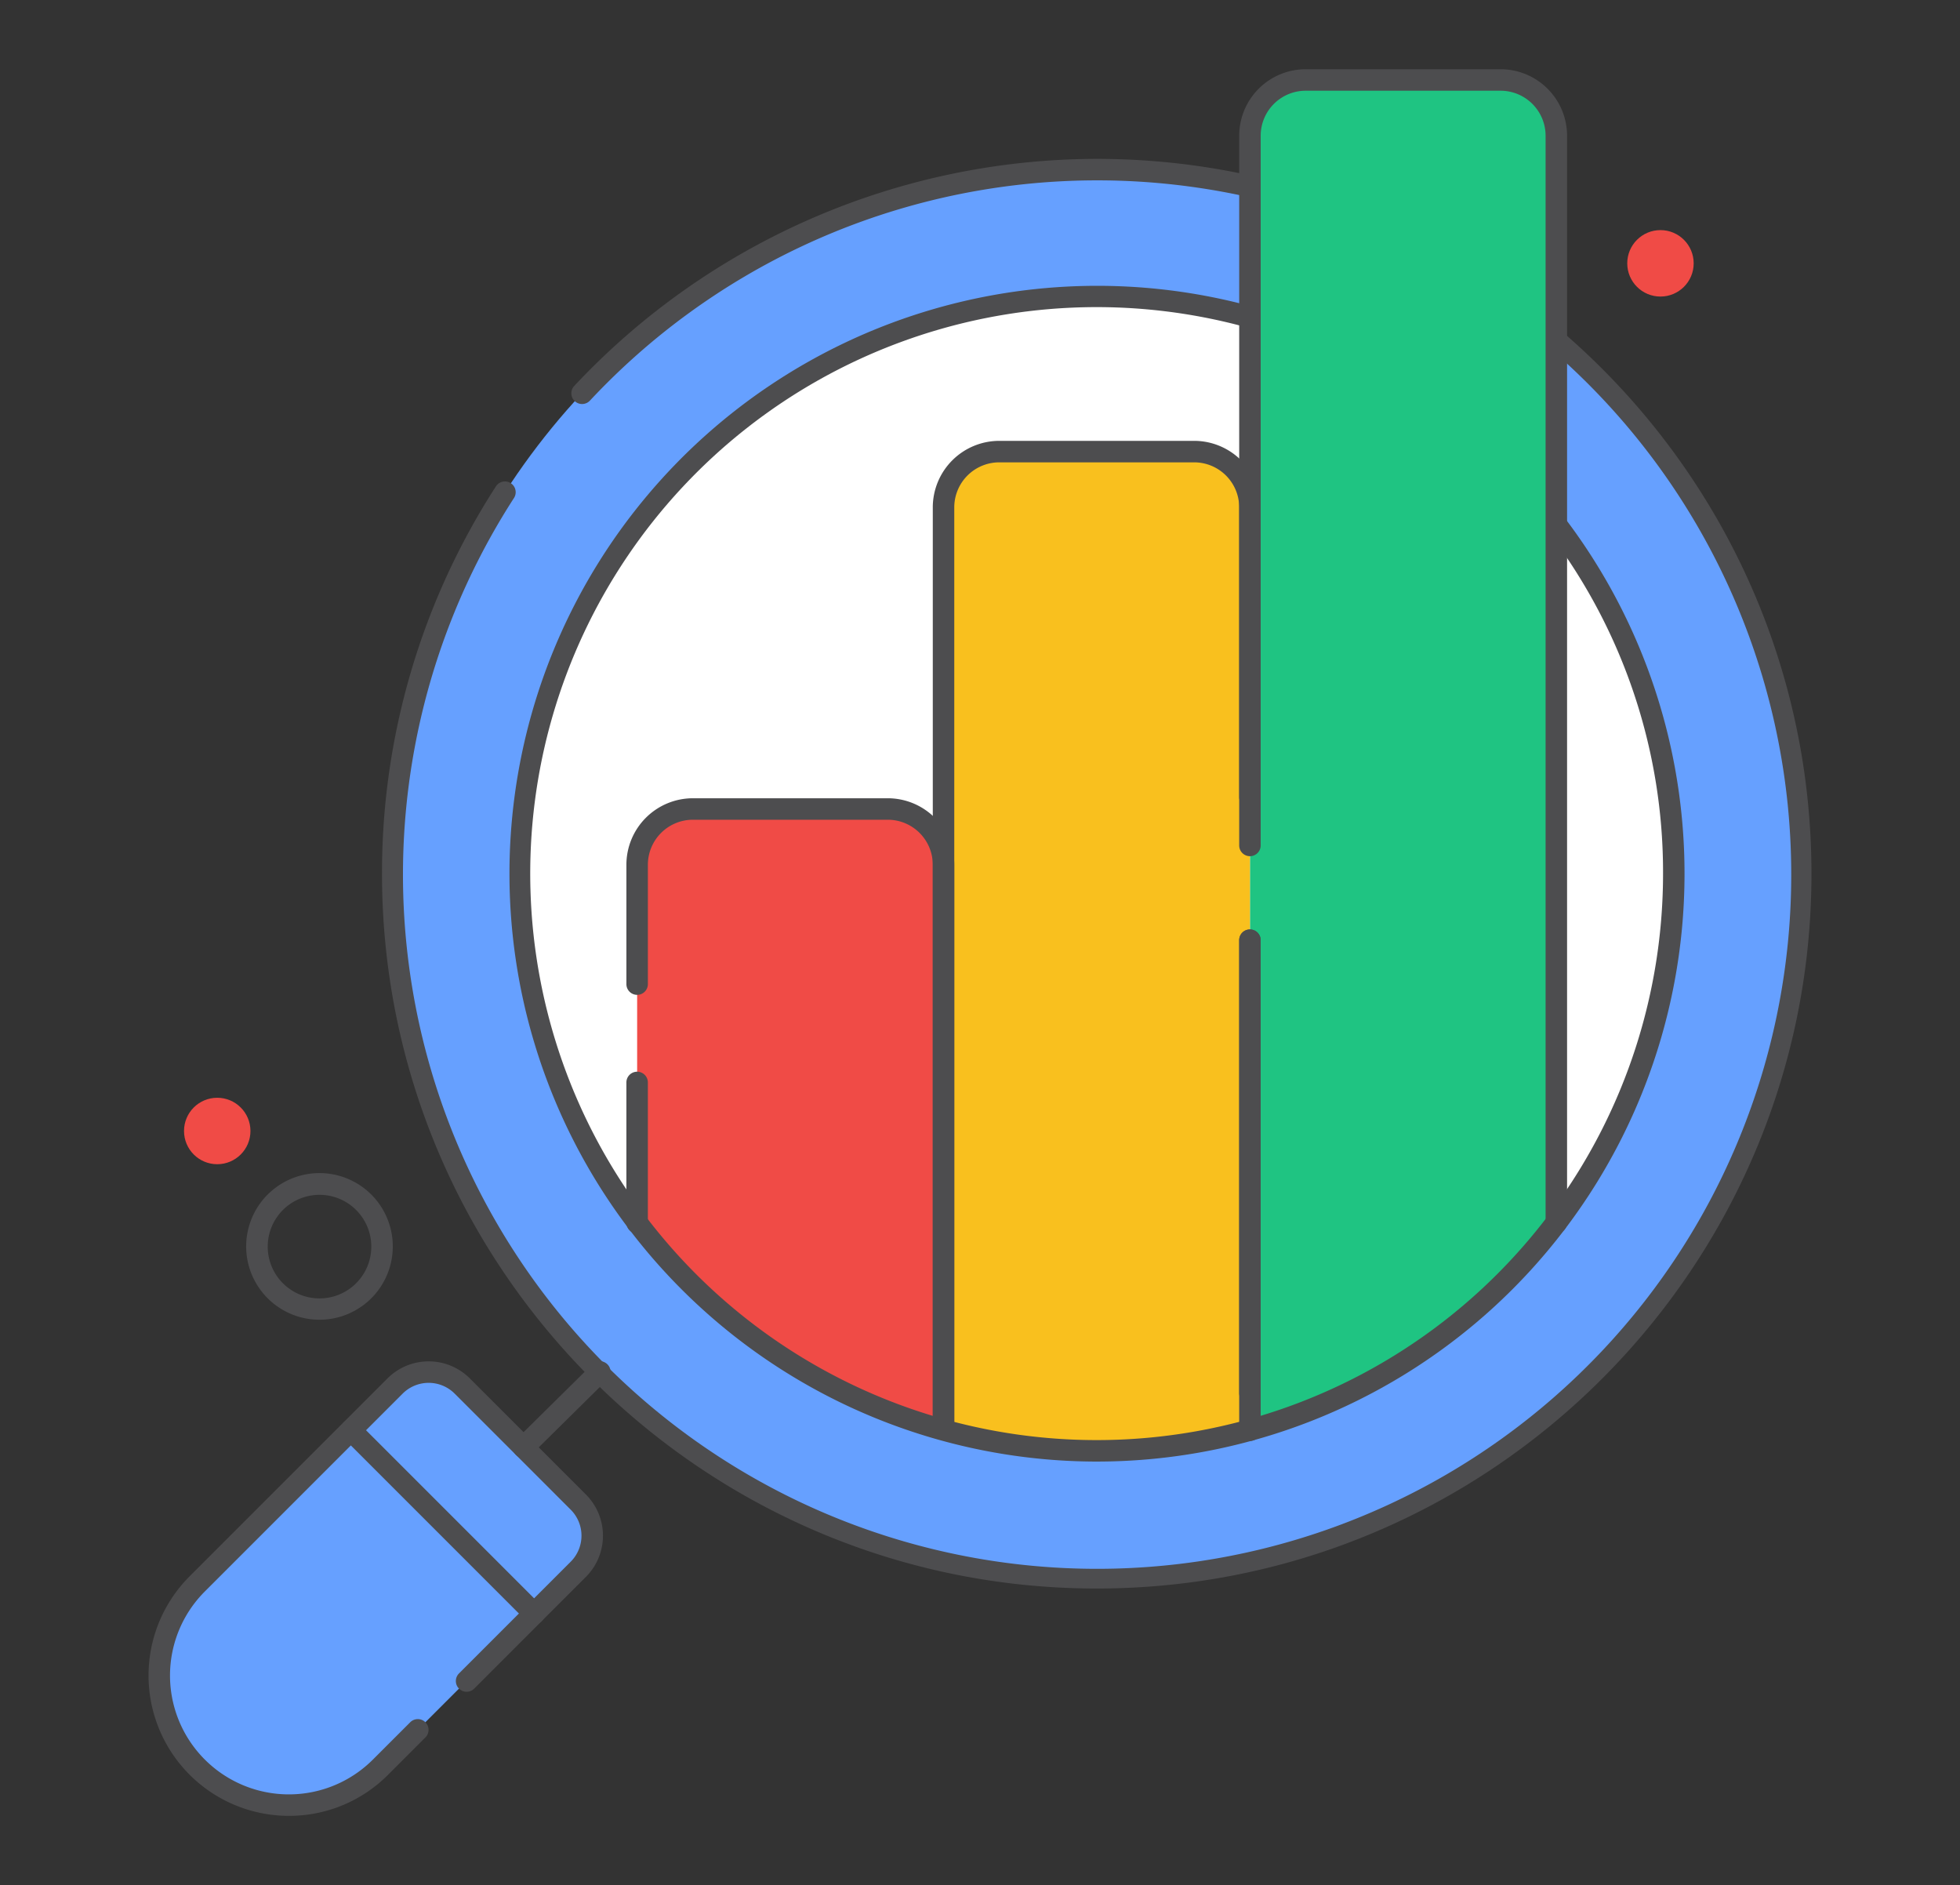 <svg xmlns="http://www.w3.org/2000/svg" id="Layer_1" data-name="Layer 1" viewBox="0 0 365 351"><rect x="0" y="0" width="365" height="351" fill="#333333" stroke="none"/><circle cx="204.238" cy="162.681" r="131.1" fill="#66a0ff"></circle><circle cx="204.238" cy="162.681" r="107.463" fill="#fff"></circle><path d="M204.238,295.78c-73.391,0-133.1-59.708-133.1-133.1A132.614,132.614,0,0,1,92.37,90.534a2,2,0,0,1,3.359,2.171,129.265,129.265,0,1,0,14.15-18.133,2,2,0,1,1-2.922-2.731,133.587,133.587,0,0,1,97.281-42.259c73.392,0,133.1,59.708,133.1,133.1S277.63,295.78,204.238,295.78Z" fill="#4d4d4f"></path><path d="M232.768,264.586V28.249c0-8.711,4.647-13.357,10.379-13.357h36.3a10.379,10.379,0,0,1,10.379,10.379V226.508s-22.279,28.713-57.059,38.078" fill="#1fc482"></path><path d="M175.709,265.22V161.013a10.379,10.379,0,0,0-10.379-10.379h-36.3a10.379,10.379,0,0,0-10.379,10.379v66.659c13.362,17.379,31.255,30.69,55.321,38.456" fill="#f04b46"></path><path d="M175.709,266.127V94.466a10.379,10.379,0,0,1,10.379-10.379h36.3a10.379,10.379,0,0,1,10.379,10.379V266.308c-19.163,4.973-38.2,5.326-57.059-.181" fill="#f9c01e"></path><path d="M204.238,272.144a109.463,109.463,0,1,1,29-215.042,2,2,0,1,1-1.056,3.857A105.479,105.479,0,1,0,309.7,162.681a104.567,104.567,0,0,0-21.033-63.21,2,2,0,1,1,3.2-2.4,109.47,109.47,0,0,1-87.629,175.072Z" fill="#4d4d4f"></path><path d="M289.827,229.666a2,2,0,0,1-2-2V25.271a8.388,8.388,0,0,0-8.379-8.379h-36.3a8.387,8.387,0,0,0-8.379,8.379V157.422a2,2,0,0,1-4,0V25.271a12.393,12.393,0,0,1,12.379-12.379h36.3a12.393,12.393,0,0,1,12.379,12.379v202.4A2,2,0,0,1,289.827,229.666Z" fill="#4d4d4f"></path><path d="M232.768,261.394a2,2,0,0,1-2-2V175.062a2,2,0,0,1,4,0v84.332A2,2,0,0,1,232.768,261.394Z" fill="#4d4d4f"></path><path d="M232.768,268.308a2,2,0,0,1-2-2V175.062a2,2,0,0,1,4,0v91.246A2,2,0,0,1,232.768,268.308Z" fill="#4d4d4f"></path><path d="M175.708,268.128a2,2,0,0,1-2-2V94.466a12.394,12.394,0,0,1,12.38-12.379h36.3a12.393,12.393,0,0,1,12.379,12.379v53.962a2,2,0,0,1-4,0V94.466a8.389,8.389,0,0,0-8.379-8.379h-36.3a8.389,8.389,0,0,0-8.38,8.379V266.128A2,2,0,0,1,175.708,268.128Z" fill="#4d4d4f"></path><path d="M175.708,268.128a2,2,0,0,1-2-2V161.013a8.388,8.388,0,0,0-8.378-8.379h-36.3a8.389,8.389,0,0,0-8.379,8.379V183.24a2,2,0,0,1-4,0V161.013a12.393,12.393,0,0,1,12.379-12.379h36.3a12.393,12.393,0,0,1,12.378,12.379V266.128A2,2,0,0,1,175.708,268.128Z" fill="#4d4d4f"></path><path d="M118.649,229.672a2,2,0,0,1-2-2V201.551a2,2,0,0,1,4,0v26.121A2,2,0,0,1,118.649,229.672Z" fill="#4d4d4f"></path><path d="M48.343,256.421H85.277a5.664,5.664,0,0,1,5.664,5.664V317.37A24.131,24.131,0,0,1,66.81,341.5h0A24.131,24.131,0,0,1,42.679,317.37V262.085a5.664,5.664,0,0,1,5.664-5.664Z" transform="translate(230.965 40.322) rotate(45)" fill="#66a0ff"></path><path d="M53.793,338.109A26.131,26.131,0,0,1,35.316,293.5l36.838-36.838a10.849,10.849,0,0,1,15.346,0l21.608,21.608a10.851,10.851,0,0,1,0,15.345L88.28,314.444a2,2,0,0,1-2.828-2.828l20.828-20.828a6.852,6.852,0,0,0,0-9.689L84.672,259.491a6.85,6.85,0,0,0-9.689,0L38.144,296.329a22.131,22.131,0,1,0,31.3,31.3l6.924-6.923a2,2,0,1,1,2.828,2.828l-6.923,6.923A25.96,25.96,0,0,1,53.793,338.109Z" fill="#4d4d4f"></path><path d="M97.494,271.485a2,2,0,0,1-1.405-3.423l14.175-14a2,2,0,1,1,2.81,2.845l-14.175,14A1.991,1.991,0,0,1,97.494,271.485Z" fill="#4d4d4f"></path><path d="M99.463,302.434a2,2,0,0,1-1.414-.586L63.923,267.722a2,2,0,0,1,2.828-2.828l34.126,34.126a2,2,0,0,1-1.414,3.414Z" fill="#4d4d4f"></path><path d="M59.513,245.732a13.652,13.652,0,1,1,4.942-.933A13.579,13.579,0,0,1,59.513,245.732Zm.008-23.257a9.644,9.644,0,1,0,3.872.82A9.6,9.6,0,0,0,59.521,222.475Z" fill="#4d4d4f"></path><circle cx="40.455" cy="210.589" r="6.186" fill="#f04b46"></circle><circle cx="309.219" cy="49.032" r="6.186" fill="#f04b46"></circle></svg>